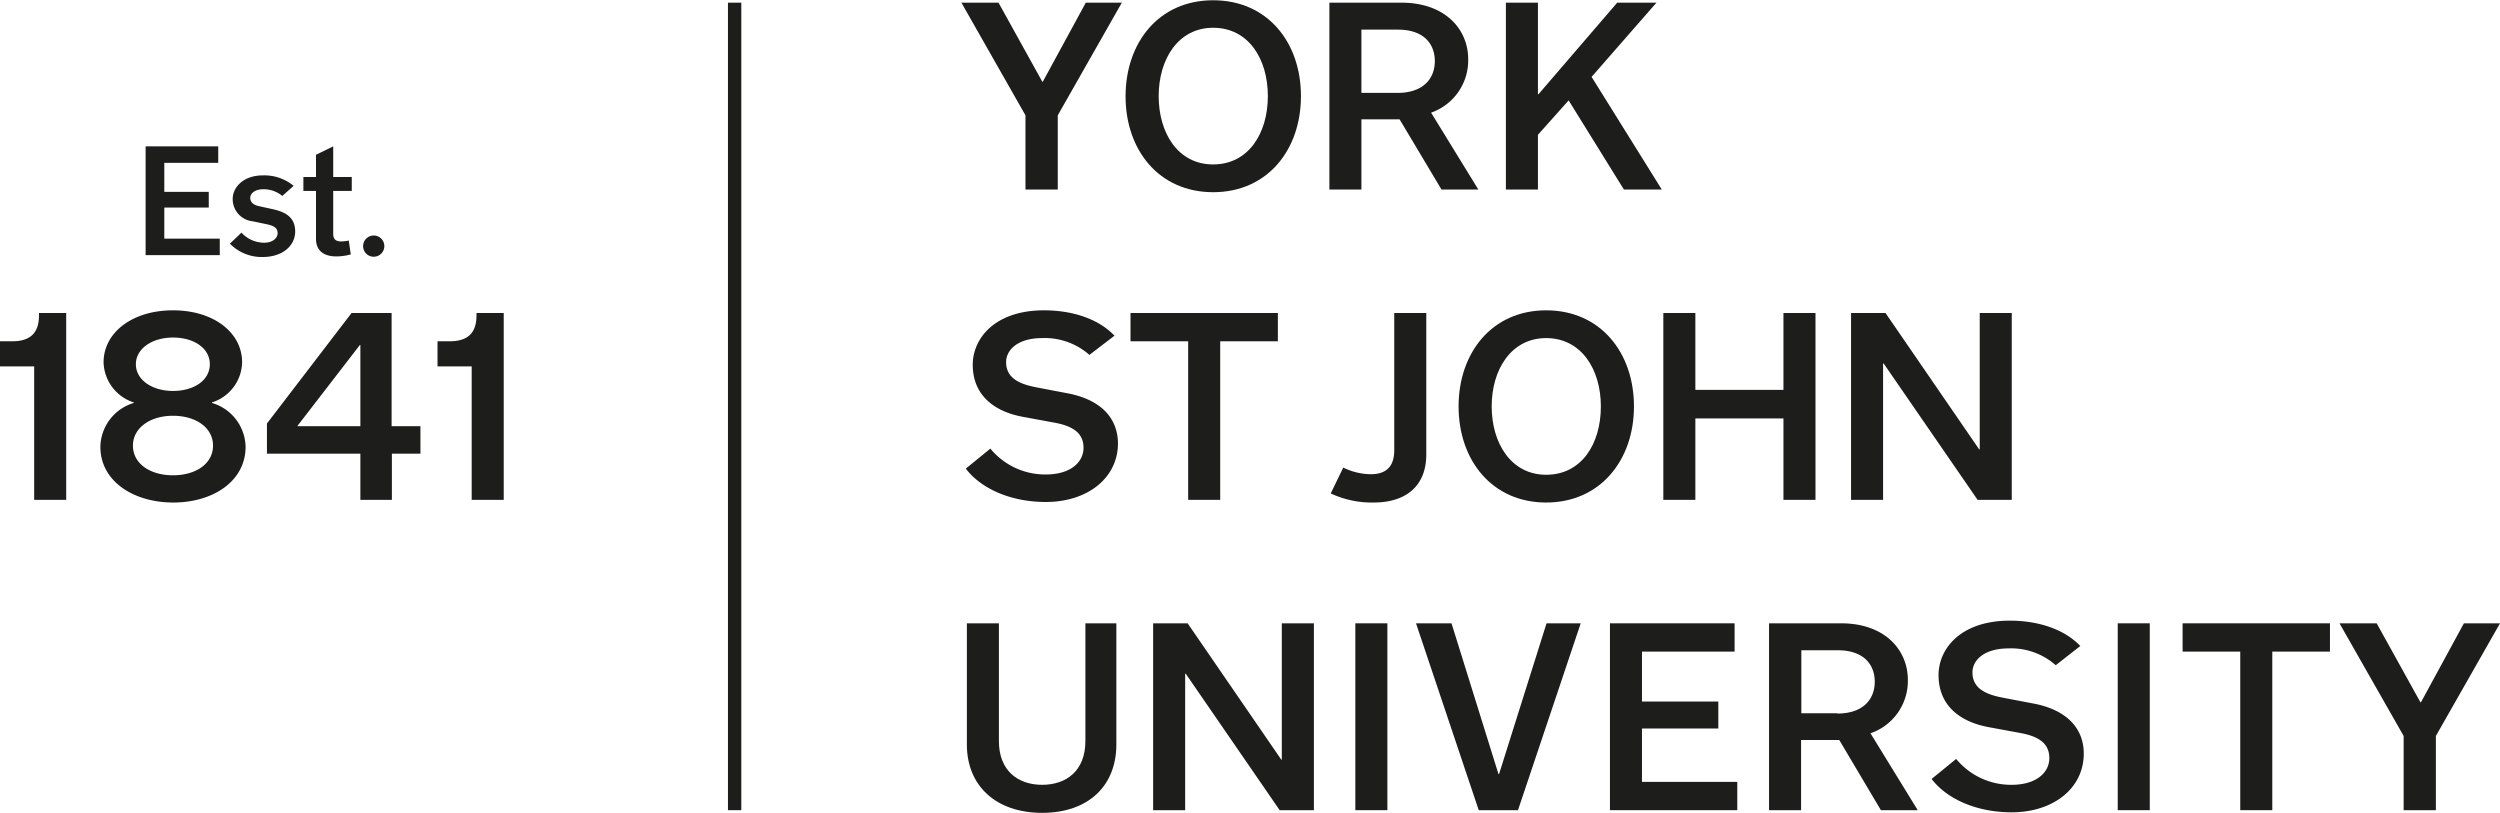 <svg id="Layer_1" data-name="Layer 1" xmlns="http://www.w3.org/2000/svg" viewBox="0 0 374.61 121.8"><defs><style>.cls-1{fill:#1d1d1b;}</style></defs><path class="cls-1" d="M168.64,119c0,4.48-2.88,6.56-6.48,6.56s-6.48-2.08-6.48-6.56V101.36h-4.8v18.16c0,6.16,4.32,10.24,11.28,10.24s11.12-4.08,11.12-10.24V101.36h-4.64Z" transform="translate(-6 -7.96)"/><rect class="cls-1" x="203.09" y="93.4" width="4.8" height="28"/><polygon class="cls-1" points="192.07 113.84 192 113.84 177.96 93.4 172.79 93.4 172.79 121.4 177.59 121.4 177.59 100.96 177.68 100.96 191.75 121.4 196.88 121.4 196.88 93.4 192.07 93.4 192.07 113.84"/><rect class="cls-1" x="317.33" y="93.4" width="4.8" height="28"/><path class="cls-1" d="M310.8,113.4l-4.4-.84c-2.4-.44-4.84-1.2-4.84-3.84,0-1.84,1.76-3.6,5.4-3.6a10.09,10.09,0,0,1,7.08,2.52l3.68-2.88c-2.56-2.68-6.6-3.8-10.56-3.8-7.36,0-10.68,4.2-10.68,8.16,0,4.52,3.16,7,7.52,7.8l4.76.88c2.56.48,4.32,1.44,4.32,3.76,0,2.08-1.84,4-5.68,4a10.65,10.65,0,0,1-8.28-3.88l-3.68,3c2.28,3,6.72,5,12,5,6.24,0,10.8-3.6,10.8-8.8C318.24,117,315.56,114.32,310.8,113.4Z" transform="translate(-6 -7.96)"/><polygon class="cls-1" points="327.05 97.64 335.69 97.64 335.69 121.4 340.49 121.4 340.49 97.64 349.13 97.64 349.13 93.4 327.05 93.4 327.05 97.64"/><path class="cls-1" d="M291.88,109.84c0-4.52-3.48-8.48-10-8.48h-10.8v28h4.8V118.84h5.72l6.24,10.52h5.52l-7.08-11.52A8.29,8.29,0,0,0,291.88,109.84Zm-10.56,5h-5.4V105.4h5.48c3.84,0,5.52,2.12,5.52,4.72S285.2,114.88,281.32,114.88Z" transform="translate(-6 -7.96)"/><polygon class="cls-1" points="246.04 109.16 257.48 109.16 257.48 105.12 246.04 105.12 246.04 97.64 259.92 97.64 259.92 93.4 241.24 93.4 241.24 121.4 260.32 121.4 260.32 117.16 246.04 117.16 246.04 109.16"/><polygon class="cls-1" points="224.62 116 224.54 116 217.5 93.4 212.18 93.4 221.58 121.4 227.46 121.4 236.86 93.4 231.74 93.4 224.62 116"/><polygon class="cls-1" points="369.2 93.4 362.76 105.24 362.69 105.24 356.13 93.4 350.56 93.4 360.17 110.28 360.17 121.4 365 121.4 365 110.28 374.61 93.4 369.2 93.4"/><path class="cls-1" d="M166,66.9l-4.4-.84c-2.4-.44-4.84-1.2-4.84-3.84,0-1.84,1.76-3.6,5.4-3.6a10.09,10.09,0,0,1,7.08,2.52L173,58.26c-2.56-2.68-6.6-3.8-10.56-3.8-7.36,0-10.68,4.2-10.68,8.16,0,4.52,3.16,7,7.52,7.8l4.76.88c2.56.48,4.32,1.44,4.32,3.76,0,2.08-1.84,4-5.68,4a10.65,10.65,0,0,1-8.28-3.88l-3.68,3c2.28,3,6.72,5,12,5,6.24,0,10.8-3.6,10.8-8.8C173.48,70.46,170.8,67.82,166,66.9Z" transform="translate(-6 -7.96)"/><polygon class="cls-1" points="282.17 54.46 282.25 54.46 296.33 74.9 301.45 74.9 301.45 46.9 296.65 46.9 296.65 67.34 296.57 67.34 282.53 46.9 277.37 46.9 277.37 74.9 282.17 74.9 282.17 54.46"/><path class="cls-1" d="M219.72,54.86h-4.8V75.42c0,2.44-1.2,3.6-3.52,3.6a9.52,9.52,0,0,1-4.12-1L205.4,81.9a14.59,14.59,0,0,0,6.44,1.36c4.88,0,7.88-2.52,7.88-7.2Z" transform="translate(-6 -7.96)"/><path class="cls-1" d="M237.68,54.46c-8.12,0-13.12,6.36-13.12,14.4s5,14.4,13.12,14.4,13.16-6.36,13.16-14.4S245.84,54.46,237.68,54.46Zm0,24.64c-5.24,0-8.16-4.72-8.16-10.24s2.92-10.24,8.16-10.24,8.2,4.64,8.2,10.24S243,79.1,237.68,79.1Z" transform="translate(-6 -7.96)"/><polygon class="cls-1" points="178.04 74.9 182.84 74.9 182.84 51.14 191.48 51.14 191.48 46.9 169.4 46.9 169.4 51.14 178.04 51.14 178.04 74.9"/><polygon class="cls-1" points="254.04 62.7 267.24 62.7 267.24 74.9 272.04 74.9 272.04 46.9 267.24 46.9 267.24 58.42 254.04 58.42 254.04 46.9 249.24 46.9 249.24 74.9 254.04 74.9 254.04 62.7"/><polygon class="cls-1" points="230.45 20.2 235.05 15.04 243.33 28.4 249.01 28.4 238.49 11.52 248.21 0.4 242.33 0.4 230.53 14.12 230.45 14.12 230.45 0.4 225.65 0.4 225.65 28.4 230.45 28.4 230.45 20.2"/><path class="cls-1" d="M187.78,36.76c8.16,0,13.16-6.36,13.16-14.4S195.94,8,187.78,8s-13.12,6.36-13.12,14.4S179.66,36.76,187.78,36.76Zm0-24.64c5.28,0,8.2,4.64,8.2,10.24s-2.92,10.24-8.2,10.24-8.16-4.72-8.16-10.24S182.54,12.12,187.78,12.12Z" transform="translate(-6 -7.96)"/><polygon class="cls-1" points="156.26 12.24 156.18 12.24 149.62 0.4 144.06 0.4 153.66 17.28 153.66 28.4 158.5 28.4 158.5 17.28 168.1 0.4 162.7 0.4 156.26 12.24"/><path class="cls-1" d="M210,25.84h5.72L222,36.36h5.52l-7.08-11.52a8.29,8.29,0,0,0,5.56-8c0-4.52-3.48-8.48-10-8.48h-10.8v28H210Zm0-13.44h5.48c3.84,0,5.52,2.12,5.52,4.72s-1.72,4.76-5.6,4.76H210Z" transform="translate(-6 -7.96)"/><path class="cls-1" d="M11.84,55.26c0,2.6-1.32,3.84-4,3.84H6v3.76h5.12v20h4.8v-28H11.84Z" transform="translate(-6 -7.96)"/><path class="cls-1" d="M37.76,68.34v-.08a6.45,6.45,0,0,0,4.52-6c0-4.48-4.28-7.8-10.36-7.8s-10.4,3.32-10.4,7.8a6.5,6.5,0,0,0,4.52,6v.08a7,7,0,0,0-5,6.56c0,5.2,5,8.36,10.92,8.36S42.8,80.1,42.8,74.9A7,7,0,0,0,37.76,68.34Zm-5.84-9.8c3.16,0,5.52,1.6,5.52,4s-2.36,4-5.52,4-5.56-1.68-5.56-4S28.76,58.54,31.92,58.54Zm0,20.64c-3.44,0-6-1.76-6-4.44s2.6-4.48,6-4.48,6,1.76,6,4.48S35.32,79.18,31.92,79.18Z" transform="translate(-6 -7.96)"/><path class="cls-1" d="M64.68,54.86h-6L46,71.42v4.52H60v6.92h4.72V75.94H69V71.82H64.68ZM60,71.82h-9.4v-.08l9.32-12.08H60Z" transform="translate(-6 -7.96)"/><path class="cls-1" d="M77.4,55.26c0,2.6-1.32,3.84-4,3.84H71.56v3.76h5.12v20h4.8v-28H77.4Z" transform="translate(-6 -7.96)"/><rect class="cls-1" x="109.08" y="0.4" width="2" height="121"/><path class="cls-1" d="M50.23,42.65c0-2.09-1.38-2.93-3.47-3.37l-1.91-.42c-.89-.19-1.35-.59-1.35-1.26s.72-1.28,1.91-1.28a4.35,4.35,0,0,1,2.89,1L50,35.81a6.88,6.88,0,0,0-4.61-1.57c-2.94,0-4.52,1.8-4.52,3.52a3.33,3.33,0,0,0,3,3.36l2.1.44c.93.21,1.63.46,1.63,1.35,0,.72-.74,1.42-2,1.42a4.63,4.63,0,0,1-3.42-1.51l-1.73,1.65a6.68,6.68,0,0,0,5,2C48.46,46.43,50.23,44.7,50.23,42.65Z" transform="translate(-6 -7.96)"/><path class="cls-1" d="M53.35,43.75c0,2,1.47,2.63,3,2.63a7.92,7.92,0,0,0,2.21-.3L58.26,44a5.83,5.83,0,0,1-1.14.14c-.72,0-1.19-.28-1.19-1.12V36.57h2.78V34.48H55.93V29.89l-2.58,1.26v3.33H51.46v2.09h1.89Z" transform="translate(-6 -7.96)"/><polygon class="cls-1" points="32.93 35.76 24.62 35.76 24.62 31.1 31.28 31.1 31.28 28.75 24.62 28.75 24.62 24.4 32.7 24.4 32.7 21.93 21.82 21.93 21.82 38.23 32.93 38.23 32.93 35.76"/><path class="cls-1" d="M62,46.43a1.59,1.59,0,1,0,0-3.18,1.59,1.59,0,1,0,0,3.18Z" transform="translate(-6 -7.96)"/></svg>